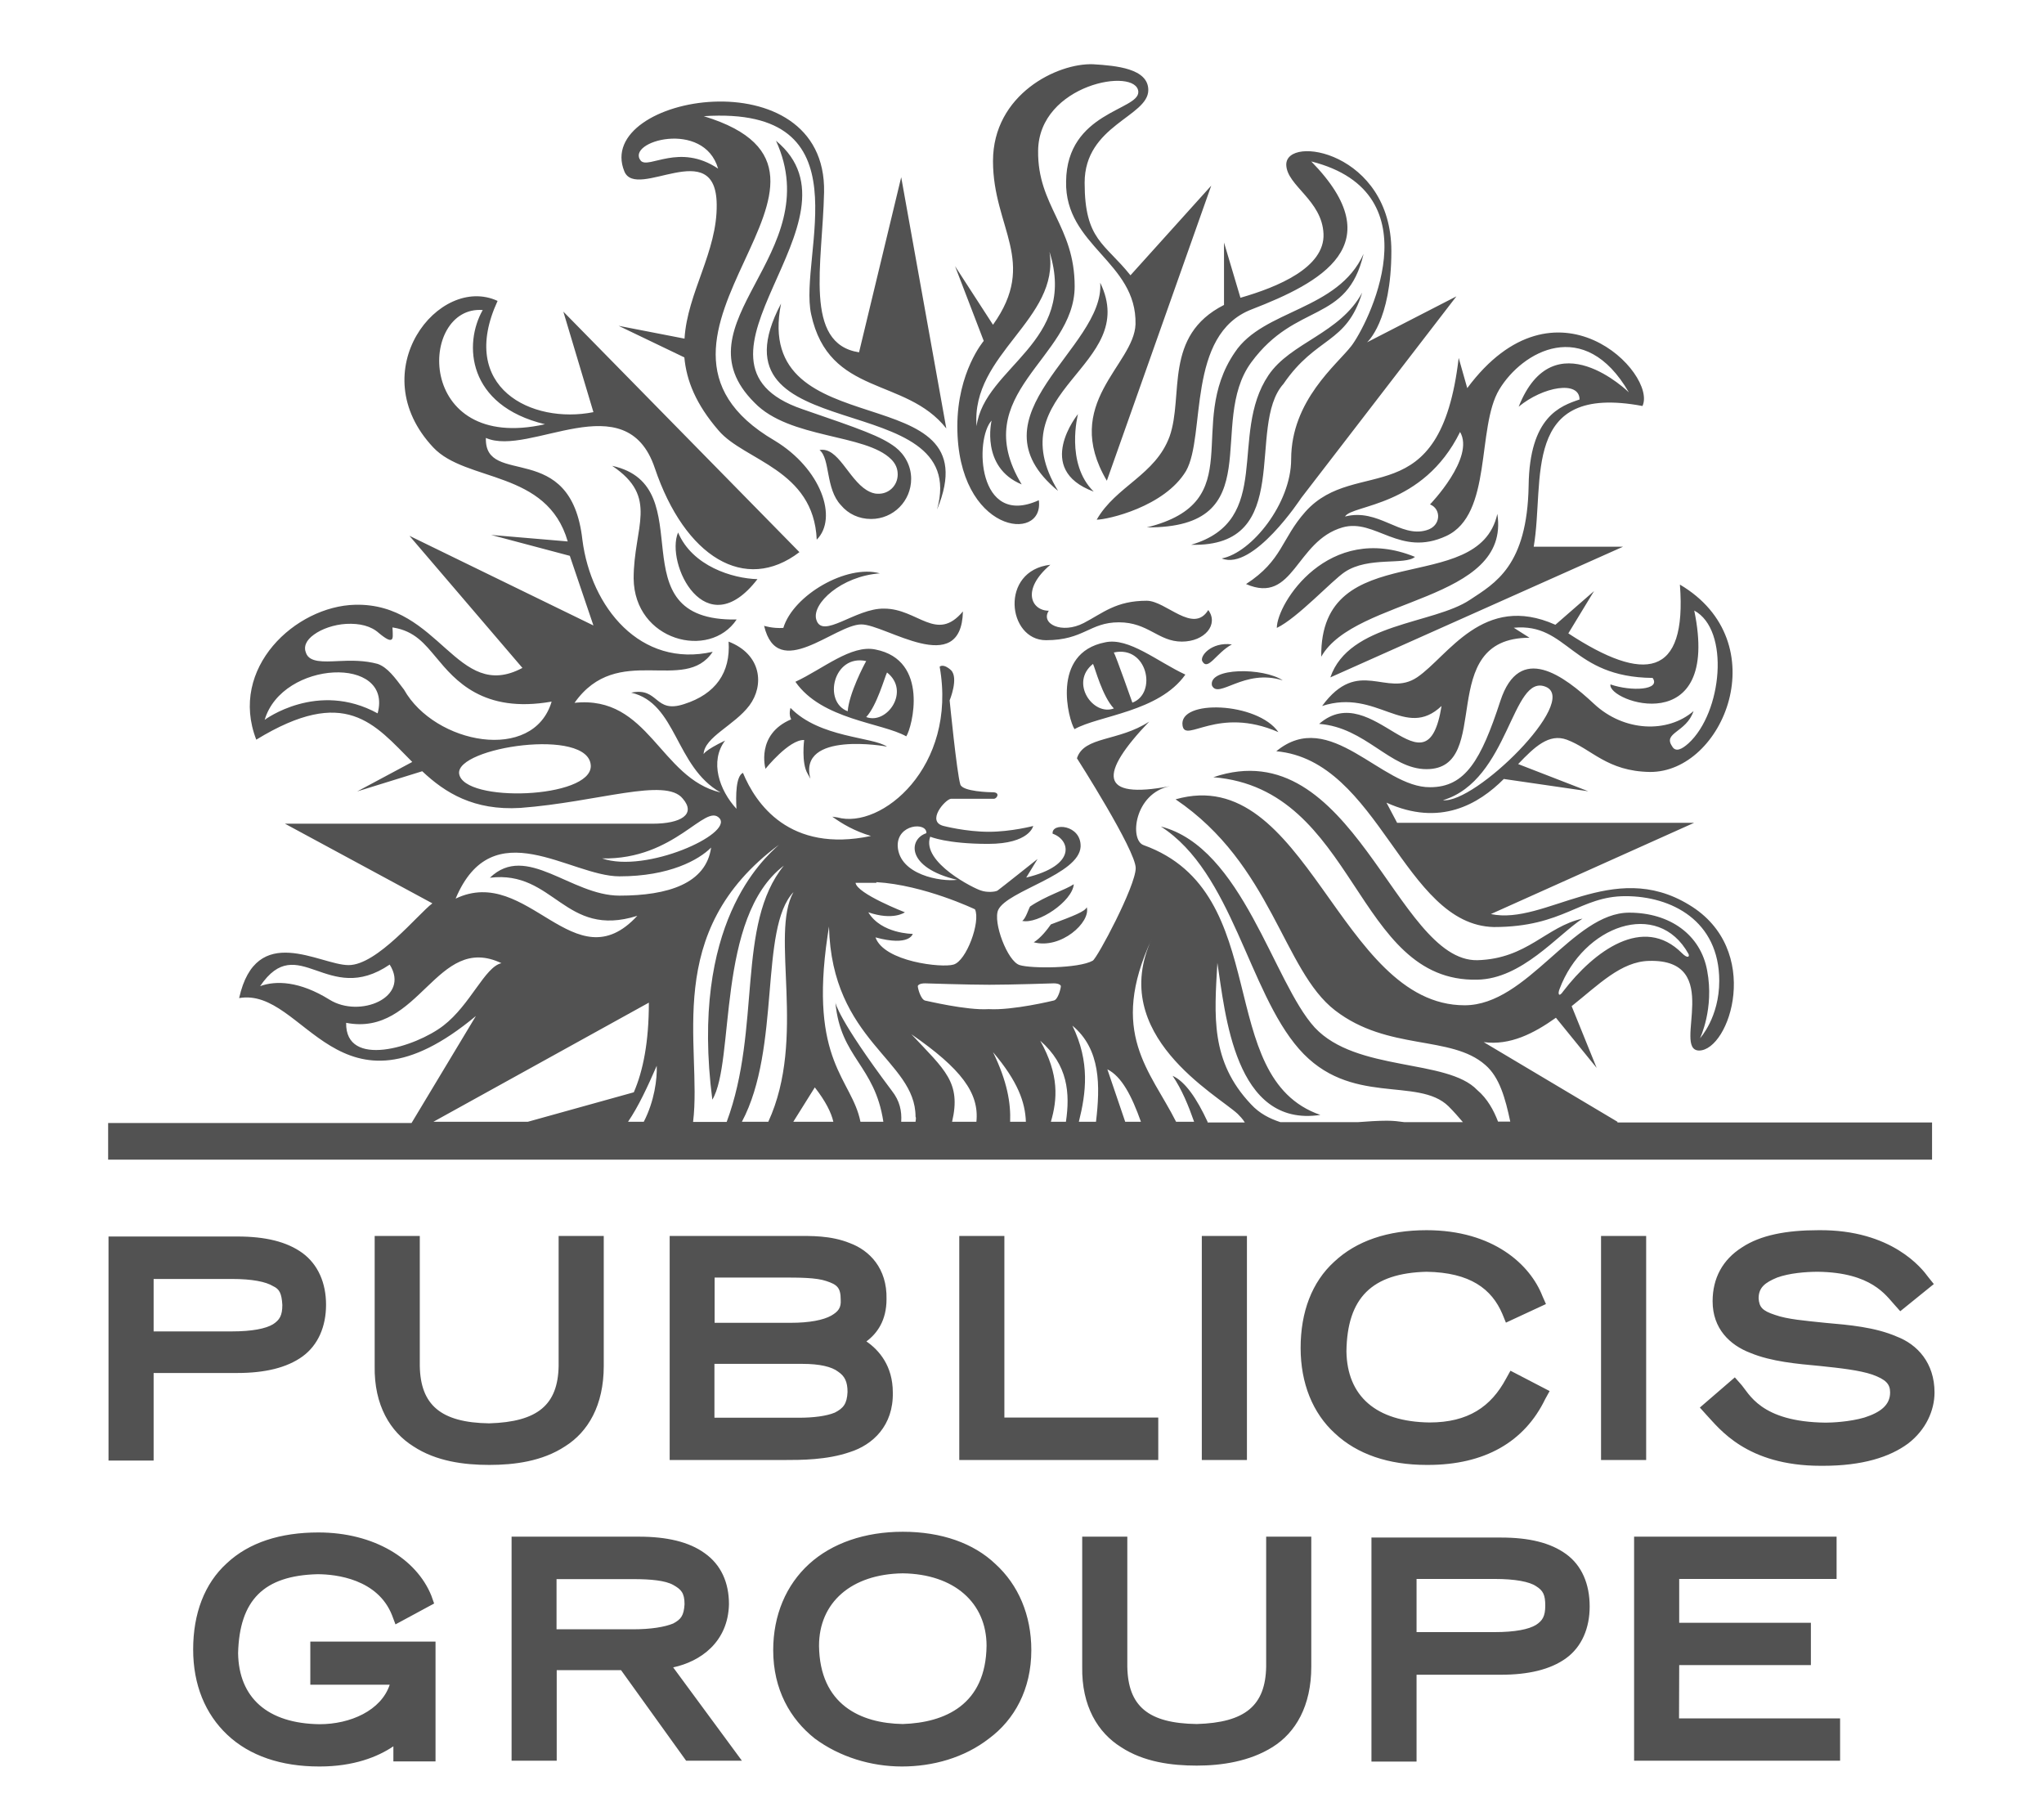 <svg width="132" height="117" viewBox="0 0 132 117" fill="none" xmlns="http://www.w3.org/2000/svg">
<path d="M9.921 88.657H15.331C17.081 88.657 18.515 88.328 19.532 87.592C20.548 86.856 21.056 85.644 21.056 84.25C21.056 82.857 20.548 81.656 19.532 80.909C18.515 80.172 17.126 79.844 15.331 79.844H7.008V94.31H9.921V88.657ZM18.233 84.262C18.233 84.953 18.052 85.236 17.635 85.508C17.172 85.791 16.291 85.972 14.958 85.972H9.921V82.585H14.958C16.302 82.585 17.172 82.766 17.635 83.049C18.052 83.242 18.188 83.514 18.233 84.262ZM31.593 94.593C29.978 94.593 28.171 94.366 26.692 93.392C25.212 92.463 24.151 90.753 24.196 88.204V79.81H27.11V88.204C27.155 90.707 28.453 91.863 31.593 91.908C34.732 91.817 36.031 90.707 36.076 88.204V79.81H38.99V88.204C38.99 90.753 37.974 92.463 36.494 93.392C35.015 94.366 33.208 94.593 31.593 94.593ZM54.879 93.766C56.359 93.301 57.703 92.055 57.657 89.914C57.657 88.204 56.776 87.184 55.952 86.618C56.641 86.108 57.251 85.27 57.251 83.888C57.296 81.894 56.144 80.739 54.891 80.274C53.648 79.764 52.304 79.81 51.514 79.81H43.247V94.276H50.599C51.74 94.276 53.4 94.276 54.879 93.766ZM53.908 91.217C53.355 91.444 52.519 91.546 51.593 91.546H46.138V88.068H51.819C52.926 88.068 53.716 88.249 54.134 88.578C54.552 88.861 54.733 89.223 54.733 89.88C54.699 90.651 54.461 90.934 53.908 91.217ZM53.682 84.953C53.174 85.236 52.293 85.417 51.051 85.417H46.15V82.494H50.498C51.604 82.494 52.711 82.494 53.366 82.721C54.055 82.948 54.292 83.14 54.292 83.922C54.326 84.443 54.145 84.681 53.682 84.953ZM74.8 94.276H61.949V79.81H64.862V91.534H74.8V94.276ZM77.612 79.81H80.526V94.276H77.612V79.81ZM100.074 89.824L99.792 90.334C98.448 93.12 95.862 94.593 92.214 94.593H92.124C89.673 94.593 87.641 93.902 86.206 92.554C84.772 91.251 83.993 89.314 83.993 87.037C83.993 84.715 84.727 82.778 86.161 81.475C87.595 80.127 89.628 79.436 92.124 79.436C96.427 79.436 98.821 81.656 99.611 83.695L99.837 84.205L97.251 85.406L97.025 84.851C96.336 83.231 94.947 82.166 92.124 82.121C88.612 82.211 86.997 83.786 86.952 87.264C86.997 90.141 88.849 91.806 92.316 91.852C94.812 91.852 96.291 90.832 97.262 89.019L97.545 88.51L100.074 89.824ZM103.394 94.276V79.81H106.308V94.276H103.394ZM124.93 89.914C124.93 91.07 124.377 92.327 123.225 93.211C122.028 94.094 120.266 94.65 117.725 94.65H117.59C112.779 94.65 111.029 92.237 110.193 91.353L109.775 90.889L112.034 88.94L112.406 89.359C112.96 89.96 113.649 91.817 117.906 91.863C118.279 91.863 119.431 91.817 120.402 91.534C121.418 91.206 122.062 90.741 122.062 89.914C122.062 89.359 121.78 89.076 120.91 88.759C120.074 88.476 118.832 88.34 117.533 88.204C116.054 88.068 114.394 87.921 113.05 87.365C111.706 86.856 110.599 85.791 110.599 84.024C110.599 82.54 111.243 81.339 112.497 80.546C113.694 79.753 115.365 79.436 117.443 79.436C122.197 79.391 124.14 81.939 124.513 82.449L124.885 82.914L122.717 84.669L122.344 84.25C121.791 83.65 120.865 82.166 117.398 82.121C116.607 82.121 115.546 82.211 114.767 82.494C113.976 82.823 113.57 83.14 113.57 83.843C113.615 84.398 113.795 84.635 114.631 84.907C115.422 85.191 116.574 85.281 117.861 85.417C119.431 85.553 121.091 85.7 122.48 86.301C123.824 86.81 124.93 88.011 124.93 89.914ZM20.04 106H28.126V113.737H25.404V112.763C24.388 113.454 22.818 114.066 20.65 114.066H20.605C18.154 114.066 16.121 113.375 14.687 112.027C13.253 110.679 12.474 108.787 12.474 106.51C12.474 104.188 13.208 102.251 14.642 100.948C16.076 99.6 18.109 98.954 20.559 98.954C24.162 98.954 26.895 100.665 27.855 103.032L28.036 103.542L25.54 104.89L25.314 104.29C24.388 101.967 21.711 101.65 20.503 101.65C17.036 101.741 15.466 103.316 15.376 106.748C15.421 109.625 17.273 111.291 20.639 111.336C22.626 111.336 24.614 110.452 25.167 108.787H20.04V106ZM47.076 103.587C47.076 102.194 46.568 101.039 45.506 100.291C44.49 99.555 43.055 99.226 41.26 99.226H33.038V113.692H35.952V107.847H40.108L44.309 113.692H47.911L43.473 107.666C45.224 107.292 47.019 106.046 47.076 103.587ZM44.207 103.587C44.162 104.324 43.981 104.562 43.473 104.834C42.92 105.06 42.039 105.207 40.887 105.207H35.941V101.967H40.887C42.039 101.967 42.965 102.058 43.473 102.341C43.981 102.625 44.207 102.851 44.207 103.587ZM58.301 98.909C55.85 98.909 53.727 99.645 52.248 100.993C50.769 102.341 49.933 104.29 49.933 106.555C49.933 109.104 51.04 111.007 52.609 112.253C54.224 113.454 56.257 114.066 58.245 114.066C60.232 114.066 62.265 113.511 63.88 112.253C65.495 111.053 66.602 109.104 66.602 106.555C66.602 104.29 65.766 102.341 64.286 100.993C62.875 99.645 60.797 98.909 58.301 98.909ZM63.711 106.272C63.665 110.078 61.034 111.234 58.301 111.324C55.58 111.279 52.937 110.078 52.892 106.272C52.892 103.485 54.97 101.639 58.301 101.594C61.621 101.639 63.711 103.497 63.711 106.272ZM81.768 99.226H84.682V107.62C84.682 110.169 83.665 111.88 82.186 112.808C80.707 113.737 78.9 114.009 77.285 114.009C75.67 114.009 73.863 113.783 72.384 112.808C70.904 111.88 69.843 110.169 69.888 107.62V99.226H72.801V107.62C72.847 110.169 74.145 111.279 77.285 111.324C80.424 111.234 81.723 110.124 81.768 107.62V99.226ZM101.136 100.348C100.119 99.611 98.73 99.283 96.935 99.283H88.567V113.749H91.48V108.141H96.935C98.685 108.141 100.119 107.813 101.136 107.076C102.152 106.34 102.66 105.128 102.66 103.735C102.66 102.285 102.152 101.084 101.136 100.348ZM99.792 103.678C99.792 104.369 99.611 104.652 99.193 104.924C98.73 105.207 97.85 105.389 96.517 105.389H91.48V101.956H96.517C97.861 101.956 98.776 102.137 99.193 102.421C99.656 102.704 99.792 102.987 99.792 103.678ZM108.431 110.962H118.832V113.692H105.529V99.226H118.606V101.956H108.442V104.788H116.946V107.518H108.442L108.431 110.962Z" fill="#525252"/>
<path d="M104.455 72.435L95.816 67.292C97.521 67.519 99.046 66.737 100.48 65.718L103.111 68.957L101.496 64.97C103.247 63.576 104.681 62.093 106.488 62.047C111.389 61.911 107.967 67.79 109.718 67.836C111.705 67.836 113.874 61.3 109.074 58.422C104.128 55.409 99.791 59.77 96.279 59.023L109.402 53.132H90.226L89.537 51.829C93.004 53.404 95.5 51.92 97.115 50.3L102.569 51.093L98.041 49.337C99.102 48.227 100.028 47.343 101.18 47.762C102.795 48.363 103.766 49.801 106.544 49.847C111.299 49.892 114.766 41.453 108.487 37.748C108.95 43.775 106.172 44.103 101.282 40.898L102.942 38.167L100.446 40.343C95.782 38.258 93.512 42.382 91.525 43.73C89.537 45.078 87.73 42.382 85.381 45.587C88.938 44.432 90.745 47.808 93.094 45.587C92.123 51.659 88.656 43.73 85.189 46.743C88.193 46.969 89.763 49.666 92.123 49.666C96.516 49.666 92.586 41.181 98.775 41.181L97.758 40.535C101.27 40.206 101.451 43.73 106.725 43.775C107.278 44.568 105.336 44.658 104.003 44.194C103.778 45.304 111.163 47.853 109.413 39.425C111.728 40.671 111.22 46.007 109.04 48C108.622 48.374 108.204 48.601 107.979 48.181C107.38 47.298 108.905 47.298 109.368 45.916C107.708 47.355 104.884 47.264 102.942 45.451C100.999 43.639 98.131 41.464 96.889 45.27C95.647 49.076 94.63 50.832 92.36 50.832C89.221 50.878 85.889 45.644 82.422 48.51C89.074 49.11 90.644 59.725 96.471 59.861C100.999 59.861 102.016 57.867 104.975 57.867C107.933 57.867 111.028 59.442 111.028 63.339C111.028 65.706 109.785 67.043 109.785 67.043C109.785 67.043 110.712 65.14 110.249 62.681C109.831 60.359 107.843 58.932 105.212 58.932C101.564 58.932 98.65 64.913 94.585 64.913C86.454 64.913 84.376 49.201 75.918 51.614C82.151 55.828 82.851 62.648 86.217 65.242C89.639 67.881 93.704 66.816 95.918 68.765C96.844 69.558 97.216 70.94 97.532 72.424H96.742C96.46 71.687 96.053 70.94 95.398 70.385C93.456 68.346 87.595 69.229 84.907 66.352C82.23 63.429 80.243 54.718 74.969 53.37C79.588 56.338 80.604 63.984 83.89 67.734C87.177 71.484 91.558 69.49 93.546 71.438C93.919 71.812 94.19 72.129 94.472 72.458H90.678C90.35 72.412 89.989 72.367 89.571 72.367C88.972 72.367 88.329 72.412 87.719 72.458H82.682C81.993 72.231 81.338 71.903 80.785 71.302C78.153 68.516 78.424 65.604 78.617 62.172C79.125 65.412 79.723 72.832 85.268 71.993C78.289 69.58 82.355 57.629 73.851 54.571C72.925 54.242 73.252 51.229 75.556 50.764C70.937 51.648 70.982 49.971 74.212 46.596C72.225 47.898 70.011 47.525 69.548 48.963C69.548 48.963 73.343 54.899 73.343 56.055C73.343 57.21 70.847 61.9 70.564 62.036C69.638 62.546 66.589 62.546 65.855 62.319C65.065 62.093 64.105 59.532 64.466 58.751C65.065 57.505 69.684 56.485 69.785 54.672C69.831 53.234 67.888 53.098 67.978 53.834C69.085 54.208 69.593 55.873 66.273 56.666L67.007 55.465C67.007 55.465 64.557 57.414 64.421 57.505C64.286 57.595 63.732 57.641 63.359 57.505C62.987 57.414 59.475 55.692 60.073 54.027C60.073 54.027 61.135 54.491 63.811 54.491C66.488 54.491 66.725 53.336 66.725 53.336C66.725 53.336 65.291 53.71 63.856 53.71C62.377 53.71 60.943 53.336 60.943 53.336C59.791 53.053 61.033 51.625 61.406 51.58H64.184C64.365 51.58 64.602 51.206 64.184 51.161C63.902 51.161 62.151 51.115 62.016 50.651C61.79 49.915 61.327 45.225 61.327 45.225C61.327 45.225 61.925 43.786 61.417 43.276C60.909 42.812 60.683 43.05 60.683 43.05C61.835 49.541 56.889 53.574 54.077 52.781L53.749 52.735C54.393 53.2 55.183 53.664 56.245 53.981C50.982 55.092 48.803 51.897 47.978 49.903C47.515 50.13 47.515 51.387 47.56 52.226C46.454 51.025 45.81 49.167 46.826 47.819C45.483 48.465 45.437 48.703 45.437 48.703C45.483 47.592 47.425 46.845 48.396 45.553C49.367 44.251 49.187 42.257 47.052 41.43C47.188 43.424 46.217 44.817 44.184 45.463C42.241 46.108 42.569 44.353 40.762 44.726C43.721 45.417 43.585 49.496 46.533 51.172C42.603 50.243 41.914 44.874 37.103 45.383C39.881 41.441 44.218 44.828 46.025 42.087C41.361 43.152 38.165 39.21 37.611 34.86C36.877 28.278 31.276 31.518 31.378 28.278C34.201 29.524 40.434 24.71 42.287 30.226C44.229 35.97 48.114 38.337 51.626 35.653L36.38 20.122L38.323 26.613C34.348 27.406 29.548 25.038 32.134 19.431C28.34 17.675 23.359 23.973 27.978 28.89C30.101 31.155 35.33 30.328 36.663 34.962L31.716 34.542L36.798 35.891L38.323 40.388L26.442 34.599L33.738 43.129C29.491 45.395 28.419 38.915 22.93 39.051C19.091 39.142 14.754 43.129 16.55 47.762C22.32 44.239 24.172 46.743 26.623 49.201L23.066 51.104L27.267 49.801C28.746 51.195 30.598 52.35 33.602 52.169C38.594 51.795 42.987 50.175 44.093 51.569C44.974 52.588 43.958 53.188 42.151 53.188H18.402L27.922 58.331C26.996 59.023 24.364 62.319 22.512 62.319C20.66 62.319 16.55 59.487 15.443 64.449C19.689 63.712 21.823 73.024 30.734 65.604L26.578 72.514H6.984V74.882H124.771V72.48H104.455V72.435ZM99.836 44.353C102.005 45.282 95.263 51.908 93.185 51.671C97.487 50.379 97.623 43.424 99.836 44.353ZM100.717 63.86C102.242 59.782 107.053 58.014 109.04 61.594C109.13 61.775 108.995 61.922 108.622 61.549C106.127 59.045 102.942 61.413 100.954 64.007C100.672 64.426 100.582 64.188 100.717 63.86ZM31.174 20.02C29.932 22.195 30.158 26.182 35.194 27.394C26.781 29.286 27.018 19.691 31.174 20.02ZM24.387 46.063C20.502 43.934 17.092 46.482 17.092 46.482C18.232 42.631 25.403 42.313 24.387 46.063ZM26.092 44.534C25.494 43.741 25.031 43.095 24.387 42.869C23.551 42.642 22.682 42.642 21.846 42.687C20.875 42.733 19.994 42.778 19.768 42.178C19.587 41.758 19.768 41.339 20.276 40.977C20.785 40.603 21.575 40.331 22.354 40.286C23.235 40.24 23.969 40.422 24.477 40.886C24.986 41.305 25.166 41.351 25.268 41.305C25.403 41.26 25.358 40.931 25.358 40.75C25.358 40.614 25.313 40.467 25.403 40.524C26.793 40.75 27.436 41.589 28.181 42.472C29.379 43.911 31.186 46.086 35.624 45.304C34.449 49.269 28.08 48.057 26.092 44.534ZM29.65 49.96C29.424 48.249 38.063 46.947 38.153 49.45C38.199 51.58 29.932 51.863 29.65 49.96ZM59.825 53.8C58.673 54.174 58.481 56.021 61.812 56.813C60.751 56.95 58.074 56.485 57.973 54.639C57.928 53.2 59.87 53.064 59.825 53.8ZM56.584 56.961C59.678 57.142 62.964 58.717 62.964 58.717C63.337 59.51 62.411 62.059 61.575 62.285C60.841 62.512 57.092 62.104 56.538 60.529C58.752 61.13 58.944 60.303 58.944 60.303C58.944 60.303 56.911 60.303 56.075 58.909C57.69 59.464 58.436 58.909 58.436 58.909C58.436 58.909 55.341 57.709 55.251 57.006H56.595V56.961H56.584ZM46.465 52.837C47.346 53.857 41.711 56.406 38.887 55.431C43.608 55.522 45.55 51.818 46.465 52.837ZM40.005 56.587C43.235 56.587 45.133 55.522 45.923 54.729C45.596 57.051 43.145 57.833 40.005 57.833C36.866 57.833 33.998 54.401 31.637 56.678C35.793 56.168 36.448 60.62 41.157 59.136C37.092 63.542 34.088 55.794 29.424 58.026C31.818 52.328 36.809 56.587 40.005 56.587ZM16.798 63.678C19.249 60.065 21.146 65.026 25.166 62.285C26.51 64.415 23.224 65.763 21.281 64.551C19.35 63.35 17.814 63.305 16.798 63.678ZM28.633 66.227C26.826 67.621 22.298 69.014 22.354 66.046C27.109 66.975 28.181 60.201 32.383 62.194C31.31 62.432 30.384 64.879 28.633 66.227ZM27.989 72.435L41.903 64.743C41.903 67.292 41.53 69.15 40.931 70.532L34.088 72.435H27.989ZM41.575 72.435H40.559C41.248 71.415 41.801 70.215 42.411 68.821C42.445 69.66 42.264 71.098 41.575 72.435ZM44.76 72.435C45.358 67.519 42.682 60.201 50.305 54.548C49.288 55.477 44.534 59.646 46.002 71.008C47.481 68.549 46.228 59.238 50.621 55.896C47.527 59.702 49.187 66.374 46.928 72.446H44.76V72.435ZM49.616 72.435H47.911C50.452 67.666 49.017 59.963 51.242 57.606C49.706 60.337 52.112 67.02 49.616 72.435ZM51.231 72.435L52.62 70.215C53.309 71.098 53.681 71.835 53.817 72.435H51.231ZM59.125 72.435H58.199C58.244 71.744 58.108 71.087 57.6 70.441C54.088 65.763 53.952 64.743 53.952 64.743C54.28 68.312 56.493 68.776 57.047 72.435H55.567C55.014 69.648 52.236 68.584 53.444 60.427L53.535 59.827C53.715 67.247 59.125 68.448 59.125 72.106C59.181 72.209 59.125 72.344 59.125 72.435ZM63.055 72.435H61.485C62.083 69.886 61.022 69.093 58.854 66.782C62.083 69.014 63.247 70.588 63.055 72.435ZM59.734 64.607C59.452 64.517 59.271 63.814 59.271 63.678C59.271 63.633 59.362 63.497 59.734 63.497C59.734 63.497 62.513 63.588 63.89 63.588C65.325 63.588 68.001 63.497 68.046 63.497C68.419 63.497 68.509 63.633 68.509 63.678C68.509 63.814 68.329 64.562 68.046 64.607C68.046 64.607 65.415 65.253 63.845 65.162C62.411 65.253 59.78 64.607 59.734 64.607ZM65.234 72.435C65.279 71.234 65.053 69.841 64.127 67.938C65.742 69.841 66.205 71.178 66.251 72.435H65.234ZM68.837 72.435H67.865C68.283 70.996 68.419 69.422 67.177 67.201C68.972 68.776 69.108 70.588 68.837 72.435ZM70.779 72.435H69.672C70.135 70.577 70.406 68.584 69.254 66.227C71.095 67.757 71.05 70.124 70.779 72.435ZM72.665 72.435L71.513 69.048C72.439 69.512 73.083 70.758 73.681 72.435H72.665ZM77.984 72.435C77.295 70.951 76.55 69.841 75.725 69.467C76.324 70.351 76.742 71.37 77.115 72.435H75.951C74.291 69.138 71.558 66.692 74.382 60.62C71.513 66.828 78.583 70.679 79.927 71.925C80.062 72.061 80.254 72.254 80.389 72.48H77.984V72.435ZM67.73 39.436C67.177 40.275 68.566 40.965 69.989 40.229C71.231 39.584 72.067 38.791 74.054 38.791C75.296 38.791 77.058 40.965 78.029 39.391C78.718 40.32 77.803 41.43 76.324 41.43C74.799 41.43 74.156 40.184 72.258 40.184C70.361 40.184 70 41.339 67.549 41.339C65.053 41.339 64.545 36.842 67.832 36.468C65.923 38.088 66.612 39.436 67.73 39.436ZM88.058 16.395C86.996 20.937 83.71 19.453 80.807 23.396C77.905 27.338 82.05 34.101 74.065 34.055C80.762 32.39 76.516 27.474 79.746 22.75C81.587 19.974 86.397 20.065 88.058 16.395ZM69.616 26.737C69.616 26.737 68.78 29.932 70.632 31.744C66.714 30.306 69.616 26.737 69.616 26.737ZM87.967 18.898C86.951 22.24 85.008 21.685 82.885 24.789C80.435 27.519 83.676 35.358 76.923 35.177C82.287 33.602 79.328 28.085 81.914 24.234C83.348 22.104 86.533 21.549 87.967 18.898ZM86.849 36.933C86.013 37.488 83.8 39.901 82.456 40.546C82.456 38.972 85.788 33.681 91.378 35.959C90.734 36.514 88.385 35.913 86.849 36.933ZM82.84 43.934C80.344 43.141 78.684 45.18 78.266 44.262C78.029 43.095 81.587 43.095 82.84 43.934ZM85.325 42.404C85.234 34.576 95.488 38.655 96.697 33.183C97.578 38.881 87.504 38.553 85.325 42.404ZM82.558 47.275C78.628 45.565 76.55 48.012 76.369 46.856C76.087 45.134 81.214 45.327 82.558 47.275ZM71.05 18.253C73.681 23.679 64.353 25.163 68.329 31.699C62.411 26.828 71.378 22.478 71.05 18.253ZM66.013 59.464C66.239 59.328 66.431 58.671 66.522 58.535C67.538 57.844 68.78 57.471 69.345 57.097C69.254 58.207 67.03 59.691 66.013 59.464ZM56.538 41.94C54.969 41.611 53.162 43.186 51.366 44.024C53.072 46.482 56.956 46.663 58.526 47.547C58.899 46.992 60.051 42.631 56.538 41.94ZM54.743 45.927C53.128 45.327 53.817 42.223 55.94 42.687C55.804 42.914 54.833 44.772 54.743 45.927ZM55.94 46.301C56.629 45.565 57.137 43.707 57.284 43.424C58.808 44.624 57.284 46.811 55.94 46.301ZM55.624 40.32C53.919 40.32 50.214 44.069 49.345 40.41C49.345 40.41 49.898 40.592 50.587 40.546C51.231 38.417 54.698 36.423 56.821 37.023C54.325 37.205 52.428 38.972 52.71 39.991C53.083 41.339 55.251 39.255 57.103 39.3C59.271 39.3 60.48 41.521 62.185 39.481C62.083 43.843 57.194 40.32 55.624 40.32ZM61.677 17.188L63.529 22.014C63.529 22.014 61.824 24.007 61.824 27.53C61.824 34.441 67.459 35.086 67.086 32.3C63.111 34.112 62.93 28.357 64.037 27.157C64.037 27.157 63.303 30.17 65.98 31.28C62.422 25.389 69.401 23.169 69.401 18.491C69.401 14.594 66.996 13.302 67.041 9.734C67.086 5.418 73.422 4.308 73.512 5.928C73.557 7.128 68.893 7.23 68.848 11.716C68.758 15.885 73.422 16.905 73.331 20.937C73.241 23.577 68.52 26.035 71.479 31.042L78.221 11.988L73.004 17.777C71.344 15.693 70.045 15.511 70.045 11.796C70.045 8.08 74.156 7.536 74.156 5.814C74.156 4.421 72.078 4.24 70.598 4.149C68.283 4.058 64.127 6.098 64.127 10.402C64.127 14.718 67.041 16.893 64.127 20.971L61.677 17.188ZM67.775 16.259C69.627 22.104 63.574 23.679 63.066 27.519C62.693 22.84 68.464 20.62 67.775 16.259ZM52.337 50.288L52.157 49.96C51.739 49.269 51.931 47.785 51.931 47.785C50.96 47.74 49.435 49.643 49.435 49.643C49.435 49.643 48.791 47.422 51.095 46.448C50.914 46.12 51.05 45.712 51.05 45.712C52.947 47.66 56.369 47.57 57.284 48.215C57.284 48.193 51.502 47.173 52.337 50.288ZM39.949 21.039L44.195 23.078C44.331 24.562 44.929 26.092 46.409 27.802C48.069 29.751 52.552 30.306 52.744 34.848C54.133 33.455 53.026 30.26 50.022 28.448C38.605 21.776 57.736 11.252 45.449 7.502C56.075 6.811 51.547 16.451 52.383 20.292C53.535 25.627 58.481 24.325 61.112 27.666L58.199 11.444L55.477 22.75C51.874 22.195 53.117 17.052 53.218 12.419C53.399 3.56 38.289 6.12 40.322 11.071C41.112 12.974 46.239 8.703 46.284 13.2C46.33 16.259 44.387 18.898 44.206 21.866L39.949 21.039ZM41.383 10.38C40.367 9.133 45.449 7.695 46.375 10.889C43.879 9.213 41.891 10.935 41.383 10.38ZM60.514 32.9C62.772 24.789 45.404 29.15 50.44 19.601C48.543 29.06 64.161 24.143 60.514 32.9ZM78.357 50.187C87.369 47.128 90.135 62.104 95.409 62.002C98.639 61.911 99.848 59.827 102.197 59.317C100.582 60.382 98.266 63.214 95.409 63.259C87.459 63.452 87.64 50.934 78.357 50.187ZM57.973 30.634C57.973 30.26 57.837 29.943 57.555 29.66C55.895 27.995 50.994 28.357 48.724 26.001C43.551 20.858 53.478 16.451 50.113 9.088C56.301 14.186 42.863 23.362 51.818 26.42C55.612 27.723 56.9 28.176 57.826 28.878C58.425 29.343 58.842 30.079 58.842 30.917C58.842 32.356 57.69 33.512 56.256 33.512C55.466 33.512 54.777 33.183 54.314 32.628C53.297 31.563 53.625 29.615 52.925 29.06C54.122 28.833 54.777 30.917 55.974 31.654C56.2 31.79 56.437 31.88 56.663 31.88C57.374 31.926 57.973 31.371 57.973 30.634ZM43.789 34.384C44.715 36.559 47.301 37.352 48.916 37.397C45.55 41.758 42.953 36.378 43.789 34.384ZM66.759 60.846C67.222 60.563 67.64 60.008 67.865 59.691C69.345 59.136 70.079 58.853 70.181 58.581C70.452 59.555 68.509 61.311 66.759 60.846ZM79.554 41.611C78.537 42.166 78.029 43.322 77.657 42.721C77.431 42.404 78.21 41.43 79.554 41.611ZM76.55 43.56C74.743 42.721 72.902 41.147 71.378 41.475C67.82 42.166 69.017 46.528 69.39 47.083C70.96 46.199 74.845 45.972 76.55 43.56ZM73.128 45.372C73.128 45.372 72.067 42.359 71.931 42.132C74.099 41.657 74.743 44.772 73.128 45.372ZM70.587 42.869C70.723 43.152 71.186 44.953 71.931 45.746C70.587 46.256 69.063 44.069 70.587 42.869ZM84.308 33.036C82.739 34.792 82.829 36.185 80.469 37.714C83.563 39.062 83.653 34.928 86.702 34.055C88.826 33.455 90.395 36.004 93.399 34.61C96.403 33.217 95.342 27.61 96.821 25.151C98.3 22.693 102.321 20.382 105.189 25.333C105.189 25.333 100.333 20.564 98.075 26.262C99.644 24.959 102.005 24.551 102.005 25.797C100.762 26.216 98.775 26.907 98.718 31.359C98.628 36.547 96.55 37.658 94.924 38.734C92.564 40.309 87.12 40.218 85.912 43.741L104.817 35.301H99.046C99.78 31.042 98.165 24.732 106.07 26.216C107.041 24.132 100.48 17.358 94.754 25.061L94.201 23.112C93.004 33.364 87.594 29.377 84.308 33.036ZM94.291 27.893C95.263 29.558 92.349 32.571 92.349 32.571C93.083 32.855 93.083 33.965 92.123 34.237C90.418 34.746 89.029 32.798 86.861 33.353C87.312 32.571 91.886 32.764 94.291 27.893ZM40.92 37.352C40.92 34.01 42.58 32.118 39.531 30.079C45.494 31.382 39.621 40.139 47.572 40.003C45.821 42.631 40.965 41.385 40.92 37.352ZM79.046 19.691V15.659L80.107 19.227C82.513 18.536 85.562 17.278 85.471 15.103C85.381 12.928 83.111 11.999 83.066 10.651C83.021 8.658 89.853 9.813 89.853 16.214C89.853 20.756 88.283 22.104 88.283 22.104L94.054 19.136L84.026 32.163C84.026 32.163 80.932 36.887 78.899 36.06C80.841 35.687 83.382 32.492 83.382 29.66C83.382 25.854 86.341 23.543 87.267 22.342C88.238 21.096 92.767 12.464 84.681 10.425C89.944 15.806 85.279 18.253 80.841 19.974C76.595 21.594 77.882 28.131 76.595 30.408C75.206 32.73 71.513 33.557 70.824 33.557C72.067 31.382 74.619 30.68 75.534 28.176C76.46 25.537 75.116 21.685 79.046 19.691Z" fill="#525252"/>
</svg>
